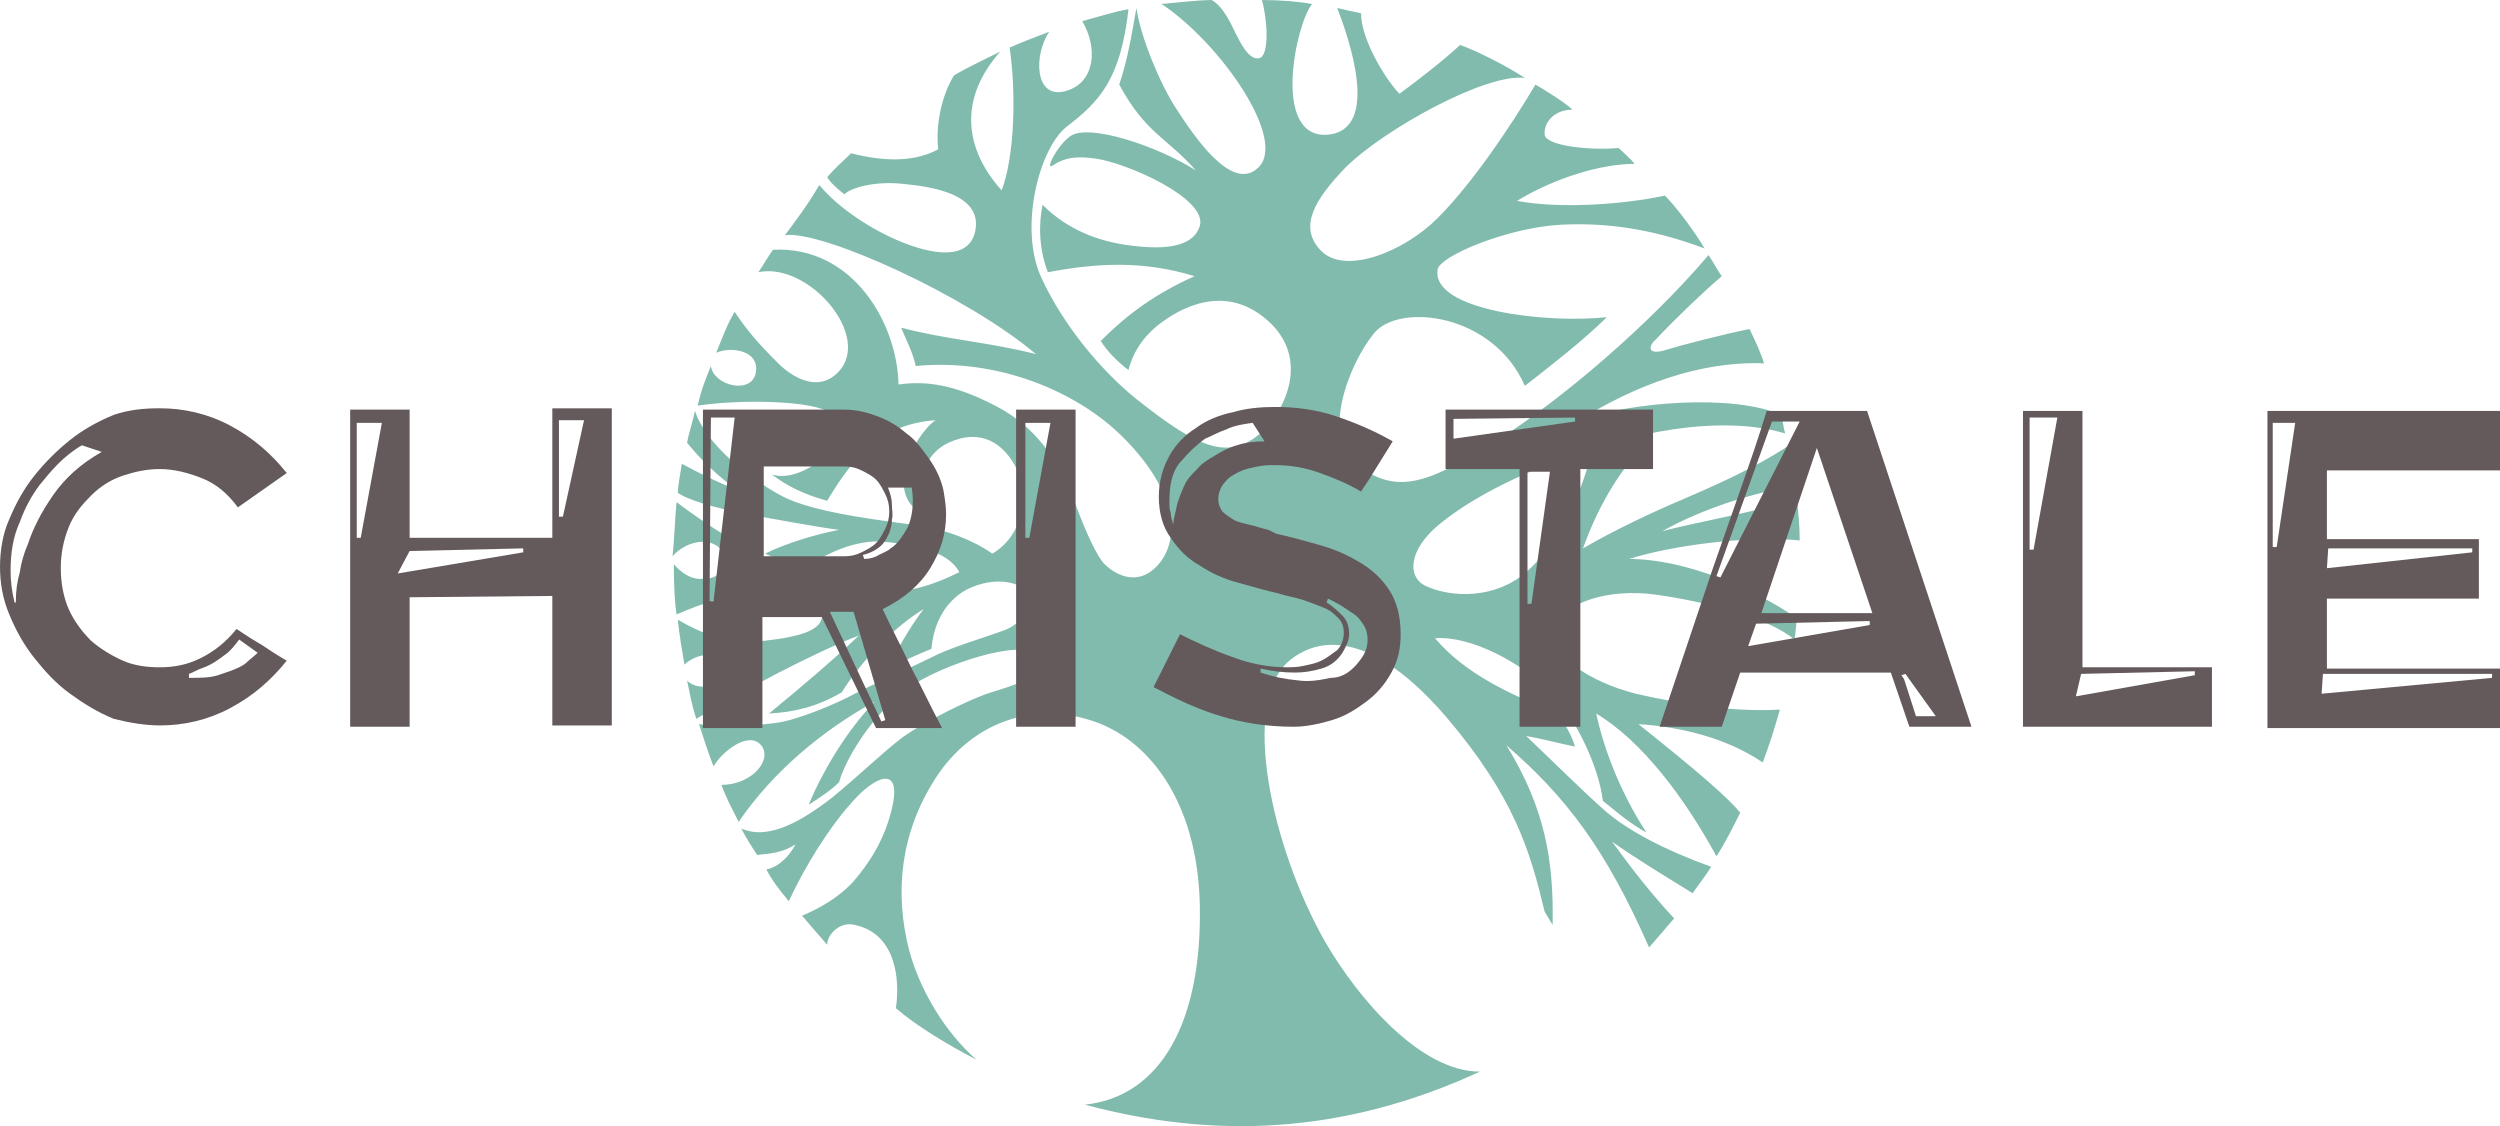 <?xml version="1.0" encoding="utf-8"?>
<!-- Generator: Adobe Illustrator 16.0.0, SVG Export Plug-In . SVG Version: 6.00 Build 0)  -->
<!DOCTYPE svg PUBLIC "-//W3C//DTD SVG 1.1//EN" "http://www.w3.org/Graphics/SVG/1.1/DTD/svg11.dtd">
<svg version="1.1" id="Calque_1" xmlns="http://www.w3.org/2000/svg" xmlns:xlink="http://www.w3.org/1999/xlink" x="0px" y="0px"
	 width="266.948px" height="120.248px" viewBox="67.725 139.4 266.948 120.248"
	 enable-background="new 67.725 139.4 266.948 120.248" xml:space="preserve">
<path fill="#81BBAD" d="M151.534,164.515c3.951-0.564,19.472,6.49,26.809,12.698c-4.938-1.27-9.595-1.552-14.392-2.822
	c0.564,1.411,1.27,2.681,1.552,4.092c8.748-0.847,17.214,2.681,22.151,7.619c6.067,6.067,6.067,11.288,3.527,13.827
	c-2.257,2.258-4.656,0.564-5.502-0.282c-0.847-0.847-1.976-3.386-3.104-6.35c-1.411-3.668-3.527-7.901-8.324-10.441
	c-4.516-2.398-7.619-2.822-10.582-2.398c-0.142-6.631-4.938-14.815-13.404-14.392c-0.423,0.564-0.987,1.552-1.552,2.399
	c5.361-1.129,12.275,6.914,8.466,10.723c-2.258,2.257-5.08,0.282-6.35-0.988c-1.27-1.27-3.104-3.104-4.656-5.503
	c-0.847,1.411-1.27,2.681-1.975,4.374c1.552-0.706,4.655-0.282,4.232,2.117c-0.424,2.398-4.515,1.411-4.797-0.706
	c-0.564,1.411-0.988,2.398-1.411,4.233c4.656-0.706,12.558-0.564,14.25,0.846c0.706,0.564,1.835,1.834,0.706,3.245
	c-1.271,1.693-4.656,4.092-7.055,3.245c1.692,1.27,3.386,2.117,5.926,2.822c3.104-5.22,6.066-8.183,11.569-8.606
	c-2.258,1.552-6.208,8.748-0.282,10.441c-1.976-1.975-1.693-6.49,1.693-8.042c3.386-1.552,5.926,0,7.337,2.963
	c1.27,2.399,0.705,6.914-2.681,8.889c-1.976-1.411-4.938-2.54-7.619-2.963s-11.429-1.27-14.956-3.245
	c-3.386-1.834-8.042-5.503-9.171-9.03c-0.282,1.27-0.706,2.54-0.847,3.386c0.847,1.129,3.527,3.951,5.503,5.08
	c-1.693-0.564-4.516-1.976-6.067-2.822c-0.141,0.987-0.423,2.398-0.423,3.104c1.692,1.128,5.784,1.975,8.042,2.398
	c2.398,0.423,6.913,1.27,9.171,1.552c-2.258,0.423-5.644,1.411-7.901,2.54c1.271,0.564,2.963,1.27,4.092,1.693
	c2.258-1.693,5.644-3.245,8.606-2.963c2.822,0.282,6.772,0.847,8.043,3.245c-2.822,1.411-5.221,2.117-8.043,2.117
	c-6.913,0.142-15.802-4.797-22.151-9.594c-0.141,1.411-0.282,4.656-0.423,5.785c0.705-0.847,1.975-1.552,3.245-1.552
	c1.27,0,2.398,0.847,2.257,1.976c-0.141,1.128-0.564,1.975-2.257,1.975c-1.271,0.141-2.398-0.706-3.104-1.552
	c0,1.128,0,3.386,0.282,5.361c3.245-1.411,6.208-2.257,8.184-2.257s7.055,0.423,7.337,2.115c0.282,1.835-2.398,2.54-6.208,2.963
	c-3.81,0.424-6.772-0.846-9.171-2.257c0.141,1.552,0.423,3.104,0.705,4.798c0.987-0.988,3.527-1.835,4.232,0.281
	c0.706,2.117-2.821,2.682-3.95,1.411c0.282,1.271,0.423,2.398,0.987,4.092c4.516-2.821,12.84-7.196,17.354-8.89
	c-2.821,2.682-6.49,5.785-9.594,8.325c2.681-0.142,5.079-0.706,7.76-2.257c2.398-3.811,5.926-7.196,8.748-8.89
	c-1.411,1.835-2.963,4.515-3.81,6.349c1.411-0.705,3.245-1.551,4.656-2.115c0.141-2.117,1.129-4.939,3.81-6.35
	c2.821-1.411,5.784-0.847,6.349,0.424c0.564,1.27-0.423,3.244-2.398,3.95c-2.681,0.987-5.785,1.834-7.901,2.963
	c-1.693,0.847-6.49,2.963-8.324,3.95c-1.834,0.988-5.926,2.682-8.042,2.963c-2.117,0.283-5.503,0.564-8.325,0.142
	c0.424,1.27,0.988,3.104,1.553,4.515c0.987-1.693,3.81-3.809,5.079-2.258c1.27,1.553-0.988,4.233-4.233,4.233
	c0.564,1.552,1.129,2.54,1.835,3.95c3.668-5.361,8.889-9.734,14.532-12.84c-3.245,3.387-5.785,7.902-7.055,11.006
	c1.129-0.705,2.398-1.552,3.245-2.398c0.847-2.963,4.233-8.184,8.184-10.582s12.558-5.08,13.122-2.539
	c0.423,1.975-2.822,2.821-5.08,3.527c-2.257,0.705-7.055,3.104-9.453,4.797c-2.398,1.834-6.349,5.644-8.324,7.055
	c-1.976,1.41-5.785,4.092-8.889,2.68c0.423,0.848,1.128,1.977,1.692,2.822c1.553-0.141,2.822-0.281,4.092-1.129
	c-0.564,1.129-1.692,2.398-3.104,2.682c0.564,1.129,1.552,2.398,2.398,3.386c1.693-3.669,4.232-7.761,6.631-10.44
	c2.54-2.963,5.503-4.232,4.374,0.564c-0.847,3.527-2.539,5.926-4.092,7.76c-1.692,1.834-3.81,2.963-5.502,3.668
	c0.705,0.848,1.834,2.117,2.681,3.104c0-1.129,1.411-2.54,2.963-2.116c4.515,0.987,4.797,6.066,4.374,8.889
	c2.116,1.834,5.361,3.81,8.606,5.502c-3.386-2.963-6.067-7.477-7.195-11.71c-1.553-6.067-0.988-12.417,2.821-18.343
	s10.3-8.184,16.508-6.207c6.067,1.834,11.429,8.465,11.711,19.611c0.282,12.699-4.232,20.6-12.275,21.446
	c13.687,3.669,27.514,3.245,42.188-3.527c-6.35,0-12.98-7.761-16.508-13.827c-5.645-9.877-9.313-25.82-3.669-30.193
	c1.976-1.553,7.479-4.375,16.508,6.066c7.337,8.606,9.03,14.392,10.582,20.882l0.847,1.411c0.142-6.914-0.847-12.558-4.938-19.189
	c6.35,5.504,10.582,11.006,15.238,21.588c0.847-0.988,1.976-2.258,2.681-3.104c-2.257-2.398-4.374-5.08-6.631-8.184
	c2.821,1.975,5.644,3.668,8.606,5.502c0.564-0.846,1.27-1.693,1.976-2.822c-5.08-1.834-9.03-3.95-11.429-6.066
	c-2.54-2.258-5.785-5.502-8.324-7.901c1.692,0.282,3.104,0.706,5.22,1.129c-0.423-1.271-0.987-2.398-2.116-3.669
	c-5.079-1.975-9.735-4.232-12.84-7.9c3.951-0.283,9.172,2.681,12.135,5.502c2.821,2.822,5.361,8.184,5.784,11.852
	c1.411,1.129,2.822,2.399,4.656,3.387c-2.681-4.092-4.515-8.748-5.361-12.698c4.938,2.963,9.453,9.03,12.84,15.238
	c0.847-1.271,1.834-3.245,2.539-4.656c-1.975-2.398-7.901-7.055-10.864-9.453c4.374,0.282,9.313,1.411,13.263,4.092
	c0.706-1.835,1.271-3.669,1.835-5.644c-4.938,0.281-10.441-0.564-15.38-1.693c-4.938-1.27-9.312-4.092-8.606-6.914
	c0.706-2.822,5.644-4.373,10.724-3.668c5.079,0.705,11.992,2.398,14.814,4.797c0.141-0.705,0.141-1.41,0.282-2.258
	c-4.656-3.244-11.993-6.349-17.919-6.349c4.374-1.411,12.698-2.54,18.201-1.976c0-1.552-0.142-2.822-0.282-4.374
	c-4.232,1.27-11.287,2.54-14.392,3.386c4.232-2.399,10.018-4.233,14.25-4.797c-0.141-1.411-0.423-3.245-0.705-4.374
	c-3.81,2.54-8.466,4.515-11.711,5.926c-2.681,1.128-6.913,3.104-10.3,5.079c1.411-3.951,3.527-7.901,6.632-11.146
	c-1.553,0.141-4.092,0.706-5.926,1.693c-0.988,3.81-3.527,9.171-6.772,11.993c-3.245,2.823-7.901,2.823-10.864,1.411
	c-1.835-0.987-1.693-3.809,1.552-6.49s8.324-5.362,14.532-7.478c7.901-2.822,16.227-4.092,22.435-2.257
	c-0.142-0.423-0.282-1.411-0.424-1.976c-5.079-2.257-15.943-1.411-21.587,0.564c5.926-3.668,12.839-6.349,19.753-6.067
	c-0.282-0.988-0.987-2.54-1.552-3.668c-2.822,0.564-7.196,1.693-9.03,2.257s-1.834-0.423-0.987-1.128
	c2.116-2.258,5.22-5.221,7.055-6.772c-0.424-0.564-0.847-1.411-1.411-2.258c-6.35,7.478-15.661,15.379-22.293,19.612
	c-7.619,4.797-10.864,6.067-15.238,2.822c-3.95-2.963-0.847-10.864,1.834-14.109c2.682-3.245,12.699-2.117,16.085,5.644
	c2.54-1.975,6.35-4.938,8.748-7.337c-6.35,0.706-18.766-0.706-18.061-5.079c0.142-1.411,7.479-4.515,13.264-4.797
	c5.784-0.282,10.723,0.847,15.237,2.54c-0.987-1.693-2.963-4.374-4.232-5.644c-4.656,0.988-11.287,1.411-15.803,0.564
	c3.951-2.398,8.889-3.951,12.558-3.951c-0.424-0.564-1.27-1.27-1.693-1.693c-3.386,0.282-7.76-0.282-7.901-1.411
	c-0.141-1.129,0.847-2.681,2.963-2.681c-0.705-0.706-2.963-2.117-3.95-2.681c-2.681,4.515-6.772,10.582-10.441,14.25
	c-3.668,3.668-9.876,6.067-12.416,3.527c-2.539-2.54-0.705-5.502,2.54-8.889c4.092-4.092,15.097-10.159,19.188-9.594
	c-1.693-1.129-4.938-2.822-6.913-3.527c-1.835,1.693-4.374,3.668-6.49,5.22c-1.693-1.834-4.092-5.926-4.092-8.606
	c-0.706-0.141-1.411-0.282-2.54-0.564c1.129,2.963,4.797,13.122-1.129,13.545c-5.926,0.282-3.245-11.993-1.552-13.968
	c-1.552-0.282-3.527-0.423-5.361-0.423c0.564,1.975,0.847,5.926-0.282,6.208s-2.117-1.834-2.54-2.681s-1.27-2.822-2.54-3.527
	c-1.41,0-3.81,0.282-5.361,0.423c6.208,4.092,13.545,14.533,10.3,17.496c-2.821,2.681-6.913-3.527-8.748-6.349
	c-1.834-2.822-3.809-7.76-4.232-10.723c-0.564,3.245-0.987,5.644-1.834,8.183c2.821,5.221,5.079,5.644,8.184,9.171
	c-3.951-2.54-11.429-5.08-13.404-3.668c-1.411,0.988-2.822,3.81-1.834,3.104c1.27-0.847,2.539-0.988,4.515-0.706
	c3.245,0.423,11.993,4.233,11.146,7.196c-0.564,1.834-2.822,2.822-8.184,1.975c-4.374-0.705-7.055-2.681-8.606-4.232
	c-0.423,1.975-0.423,4.656,0.564,7.196c5.221-0.988,10.158-1.27,15.661,0.423c-4.092,1.834-7.055,3.95-10.018,6.914
	c0.705,1.128,1.834,2.257,2.963,3.104c0.564-2.258,1.976-3.951,3.527-5.08c1.552-1.128,6.772-4.656,11.711,0.141
	c4.092,4.092,1.27,9.312-0.705,11.288c-3.669,3.527-6.914,2.116-13.687-3.245c-3.668-2.963-7.76-7.76-10.158-12.981
	c-2.399-5.22-0.282-13.686,2.681-16.084c3.527-2.681,5.784-5.079,6.631-12.557c-1.129,0.141-3.386,0.847-4.938,1.27
	c1.693,2.822,1.411,6.632-1.834,7.478c-3.245,0.847-3.386-3.81-1.693-6.349c-1.128,0.423-2.963,1.129-4.232,1.693
	c0.705,4.656,0.564,11.569-0.847,15.238c-3.95-4.374-4.656-9.735-0.141-14.815c-1.411,0.706-3.527,1.693-4.938,2.54
	c-1.411,2.257-1.976,5.502-1.693,7.901c-2.398,1.27-5.361,1.411-9.313,0.423c-0.846,0.847-1.692,1.552-2.539,2.54
	c0.282,0.564,1.27,1.411,1.834,1.834c0.705-0.706,3.245-1.411,6.067-1.129c2.963,0.282,8.747,0.988,7.901,5.08
	c-0.706,3.245-4.798,2.398-7.901,1.129c-3.104-1.27-6.632-3.527-8.748-6.067C154.074,161.129,152.804,162.822,151.534,164.515z"/>
<g>
	<path fill="#64595B" d="M84.798,210.652c1.552,0,2.963-0.281,4.373-0.987c1.411-0.706,2.682-1.693,3.81-3.104
		c0.847,0.564,1.693,1.129,2.682,1.693c0.846,0.564,1.692,1.129,2.681,1.693c-1.693,2.116-3.669,3.81-6.067,5.079
		c-2.398,1.271-4.938,1.835-7.478,1.835c-1.553,0-3.245-0.283-4.938-0.706c-1.693-0.706-3.104-1.552-4.656-2.681
		s-2.681-2.398-3.81-3.81s-1.976-2.963-2.681-4.656c-0.706-1.692-0.987-3.386-0.987-5.08c0-1.693,0.281-3.527,0.987-5.079
		c0.705-1.693,1.552-3.245,2.681-4.656c1.129-1.411,2.398-2.681,3.81-3.81c1.411-1.128,2.963-1.975,4.656-2.681
		c1.693-0.564,3.245-0.706,4.938-0.706c2.539,0,5.079,0.564,7.478,1.834c2.398,1.27,4.374,2.963,6.067,5.079l-5.221,3.668
		c-1.129-1.552-2.398-2.54-3.81-3.104s-2.963-0.987-4.515-0.987c-1.411,0-2.682,0.282-3.951,0.705
		c-1.27,0.423-2.398,1.129-3.386,2.117c-0.988,0.988-1.835,1.975-2.399,3.386c-0.563,1.411-0.846,2.822-0.846,4.374
		s0.282,3.104,0.846,4.374c0.564,1.271,1.411,2.399,2.399,3.386c0.987,0.848,2.116,1.553,3.386,2.117S83.527,210.652,84.798,210.652
		z M69.418,203.598c0-1.129,0.142-2.116,0.424-3.104c0.141-0.987,0.423-1.975,0.847-2.963c0.564-1.693,1.41-3.386,2.681-5.22
		c1.27-1.834,2.963-3.386,5.22-4.656l-2.116-0.706c-0.987,0.564-1.834,1.27-2.539,1.976c-0.706,0.705-1.411,1.552-1.976,2.257
		c-0.847,1.129-1.552,2.398-2.116,3.951c-0.706,1.552-0.988,3.245-0.988,5.22c0,1.129,0.142,2.258,0.424,3.386h0.141V203.598z
		 M93.262,207.689c-0.423,0.564-0.847,1.129-1.41,1.553c-0.564,0.423-1.129,0.846-1.693,1.129c-0.282,0.141-0.564,0.281-0.988,0.422
		c-0.423,0.142-0.846,0.424-1.27,0.564v0.424c1.129,0,2.258,0,3.104-0.282s1.692-0.564,2.257-0.847
		c0.282-0.141,0.564-0.281,0.847-0.564c0.282-0.281,0.706-0.564,1.129-0.987L93.262,207.689z"/>
	<path fill="#64595B" d="M111.464,203.175v13.827h-6.349v-33.863h6.349v13.686h15.238v-13.827h6.35v33.863h-6.35v-13.828
		L111.464,203.175L111.464,203.175z M108.501,184.55h-2.681v12.275h0.423L108.501,184.55z M123.597,198.377v-0.423l-12.134,0.282
		l-1.27,2.398L123.597,198.377z M130.089,184.268h-2.682v10.3h0.424L130.089,184.268z"/>
	<path fill="#64595B" d="M142.927,183.139h14.956c1.27,0,2.398,0.282,3.527,0.706s2.116,0.988,3.104,1.834
		c0.987,0.705,1.692,1.693,2.398,2.681c0.705,0.988,1.27,2.116,1.552,3.386l0,0c0.142,0.847,0.282,1.693,0.282,2.54
		c0,2.117-0.564,3.951-1.693,5.785c-1.129,1.833-2.821,3.246-5.079,4.374c0.987,2.116,2.116,4.233,3.104,6.349
		c1.128,2.117,2.116,4.233,3.245,6.35h-7.055l-5.785-11.852h-6.35v11.852h-6.349v-34.003H142.927z M146.173,183.986h-2.539
		l-0.142,19.612h0.424L146.173,183.986z M149.277,189.489v9.312h8.606c0.705,0,1.27-0.141,1.834-0.423s1.129-0.564,1.553-0.988
		c0.423-0.423,0.705-0.987,0.987-1.552s0.423-1.129,0.423-1.834s-0.141-1.27-0.423-1.834s-0.564-1.129-0.987-1.552
		c-0.424-0.423-0.988-0.706-1.553-0.988c-0.564-0.282-1.129-0.423-1.834-0.423h-8.606V189.489z M158.871,204.727h-2.539
		l5.502,11.711l0.424-0.141L158.871,204.727z M160,199.083c0.564,0,1.129-0.141,1.553-0.423c0.563-0.282,0.987-0.423,1.27-0.706
		c0.705-0.423,1.27-1.27,1.834-2.257c0.424-0.988,0.706-2.399,0.424-4.233h-2.54c0.282,0.706,0.423,1.27,0.423,1.834
		c0,0.564,0.142,1.129,0,1.552c0,0.847-0.282,1.552-0.705,2.257s-1.27,1.27-2.398,1.552L160,199.083L160,199.083z"/>
	<path fill="#64595B" d="M176.225,217.002v-33.863h6.35v33.863H176.225z M179.894,184.55h-2.681v12.275h0.423L179.894,184.55z"/>
	<path fill="#64595B" d="M204.021,196.402c1.411,0.282,2.822,0.705,4.374,1.128s2.963,0.988,4.374,1.834
		c1.27,0.706,2.398,1.693,3.245,2.963s1.27,2.822,1.27,4.797c0,1.553-0.282,2.822-0.987,4.092c-0.706,1.27-1.553,2.258-2.681,3.104
		c-1.129,0.848-2.258,1.553-3.669,1.977c-1.411,0.423-2.821,0.705-4.092,0.705c-2.821,0-5.502-0.424-7.76-1.129
		c-2.398-0.705-4.797-1.834-7.196-3.104l2.822-5.645c1.693,0.847,3.527,1.693,5.503,2.398c1.834,0.706,3.81,1.129,5.926,1.129
		c0.423,0,1.129,0,1.693-0.141c0.705-0.141,1.41-0.282,1.975-0.564s1.129-0.705,1.693-1.129c0.423-0.424,0.705-1.129,0.705-1.834
		c0-0.564-0.141-1.129-0.564-1.553c-0.423-0.423-0.846-0.846-1.552-1.129c-0.705-0.281-1.411-0.564-2.257-0.846
		c-0.847-0.282-1.835-0.424-2.682-0.705c-1.27-0.283-2.681-0.706-4.232-1.129c-1.552-0.424-2.822-0.988-4.092-1.834
		c-1.27-0.706-2.258-1.693-3.104-2.963c-0.847-1.128-1.271-2.681-1.271-4.374c0-1.693,0.424-3.104,1.129-4.374
		c0.706-1.27,1.693-2.257,2.822-2.963c1.129-0.847,2.539-1.411,3.95-1.693c1.411-0.423,2.963-0.564,4.515-0.564
		c2.258,0,4.374,0.282,6.491,0.988c2.116,0.706,4.091,1.552,6.066,2.681l-2.539,4.092l-0.847,1.27
		c-1.411-0.847-2.822-1.411-4.374-1.976c-1.553-0.564-3.104-0.846-4.798-0.846c-0.563,0-1.128,0-1.834,0.141
		c-0.705,0.141-1.411,0.282-1.975,0.564c-0.564,0.282-1.129,0.564-1.553,1.128c-0.423,0.423-0.705,1.129-0.705,1.834
		c0,0.423,0.141,0.846,0.423,1.27c0.282,0.282,0.706,0.564,1.129,0.847c0.424,0.282,1.129,0.423,1.693,0.564
		c0.705,0.141,1.411,0.423,2.116,0.564L204.021,196.402z M193.016,195.415c0-0.706,0.281-1.411,0.423-2.258
		c0.282-0.846,0.564-1.552,0.847-2.116s0.705-0.988,1.27-1.552c0.424-0.564,1.129-0.988,1.834-1.411
		c0.706-0.423,1.411-0.847,2.399-1.129c0.846-0.282,1.834-0.423,2.963-0.423l-1.271-1.975c-0.987,0.141-1.975,0.282-2.821,0.706
		c-0.847,0.282-1.553,0.706-2.258,0.988c-0.987,0.705-1.834,1.552-2.681,2.54c-0.847,0.987-1.129,2.398-1.129,4.233
		c0,0.423,0,0.846,0.142,1.128C192.734,194.568,192.875,194.991,193.016,195.415C192.875,195.415,193.016,195.415,193.016,195.415z
		 M212.91,209.947c0.564-0.705,0.847-1.411,0.847-2.258c0-0.564-0.141-1.129-0.423-1.552s-0.564-0.847-0.988-1.129
		c-0.423-0.282-0.847-0.564-1.27-0.847c-0.424-0.282-0.987-0.564-1.552-0.846l-0.142,0.422c0.706,0.424,1.27,0.988,1.693,1.412
		c0.564,0.564,0.705,1.27,0.705,1.975c0,0.564-0.282,1.27-0.705,1.976c-0.564,0.847-1.27,1.411-2.258,1.692
		c-0.987,0.283-1.834,0.424-2.821,0.424c-1.271,0-2.399-0.141-3.669-0.424v0.424c1.27,0.424,2.54,0.705,4.092,0.847
		c0.987,0.142,2.116,0,3.387-0.282C211.076,211.781,212.063,211.076,212.91,209.947z"/>
	<path fill="#64595B" d="M244.233,183.139v6.35h-7.761v27.513h-6.49v-27.513h-7.901v-6.35H244.233z M235.908,184.409v-0.423
		l-12.98,0.141v2.116L235.908,184.409z M233.227,189.771h-2.398v14.109h0.424L233.227,189.771z"/>
	<path fill="#64595B" d="M278.236,217.002h-6.631l-1.976-5.785h-16.085l-1.975,5.785h-6.632l5.644-16.791
		c0.988-2.822,1.976-5.644,2.963-8.465c0.988-2.822,1.976-5.644,2.822-8.466h10.723L278.236,217.002z M251.006,200.917l0.423,0.142
		l8.466-16.649h-2.963L251.006,200.917z M267.372,206.138v-0.423l-12.134,0.281l-0.847,2.398L267.372,206.138z M267.654,204.867
		l-5.926-17.636l-5.926,17.636H267.654z M271.041,211.922l1.27,3.951h2.116l-3.245-4.516l-0.423,0.142L271.041,211.922z"/>
	<path fill="#64595B" d="M303.916,217.002h-20.177V183.28h6.35v27.372h13.827V217.002z M287.407,183.986h-2.963v14.109h0.424
		L287.407,183.986z M302.082,211.499v-0.423l-12.135,0.281l-0.564,2.398L302.082,211.499z"/>
	<path fill="#64595B" d="M316.191,189.629v7.337h16.226v6.35h-16.226v7.477h18.482v6.35h-24.832V183.28h24.832v6.349H316.191z
		 M312.804,184.55h-2.398v13.263h0.423L312.804,184.55z M315.767,211.357l-0.141,2.117l18.201-1.693v-0.424H315.767z
		 M316.332,197.954l-0.141,2.117l15.52-1.693v-0.423H316.332z"/>
</g>
</svg>
